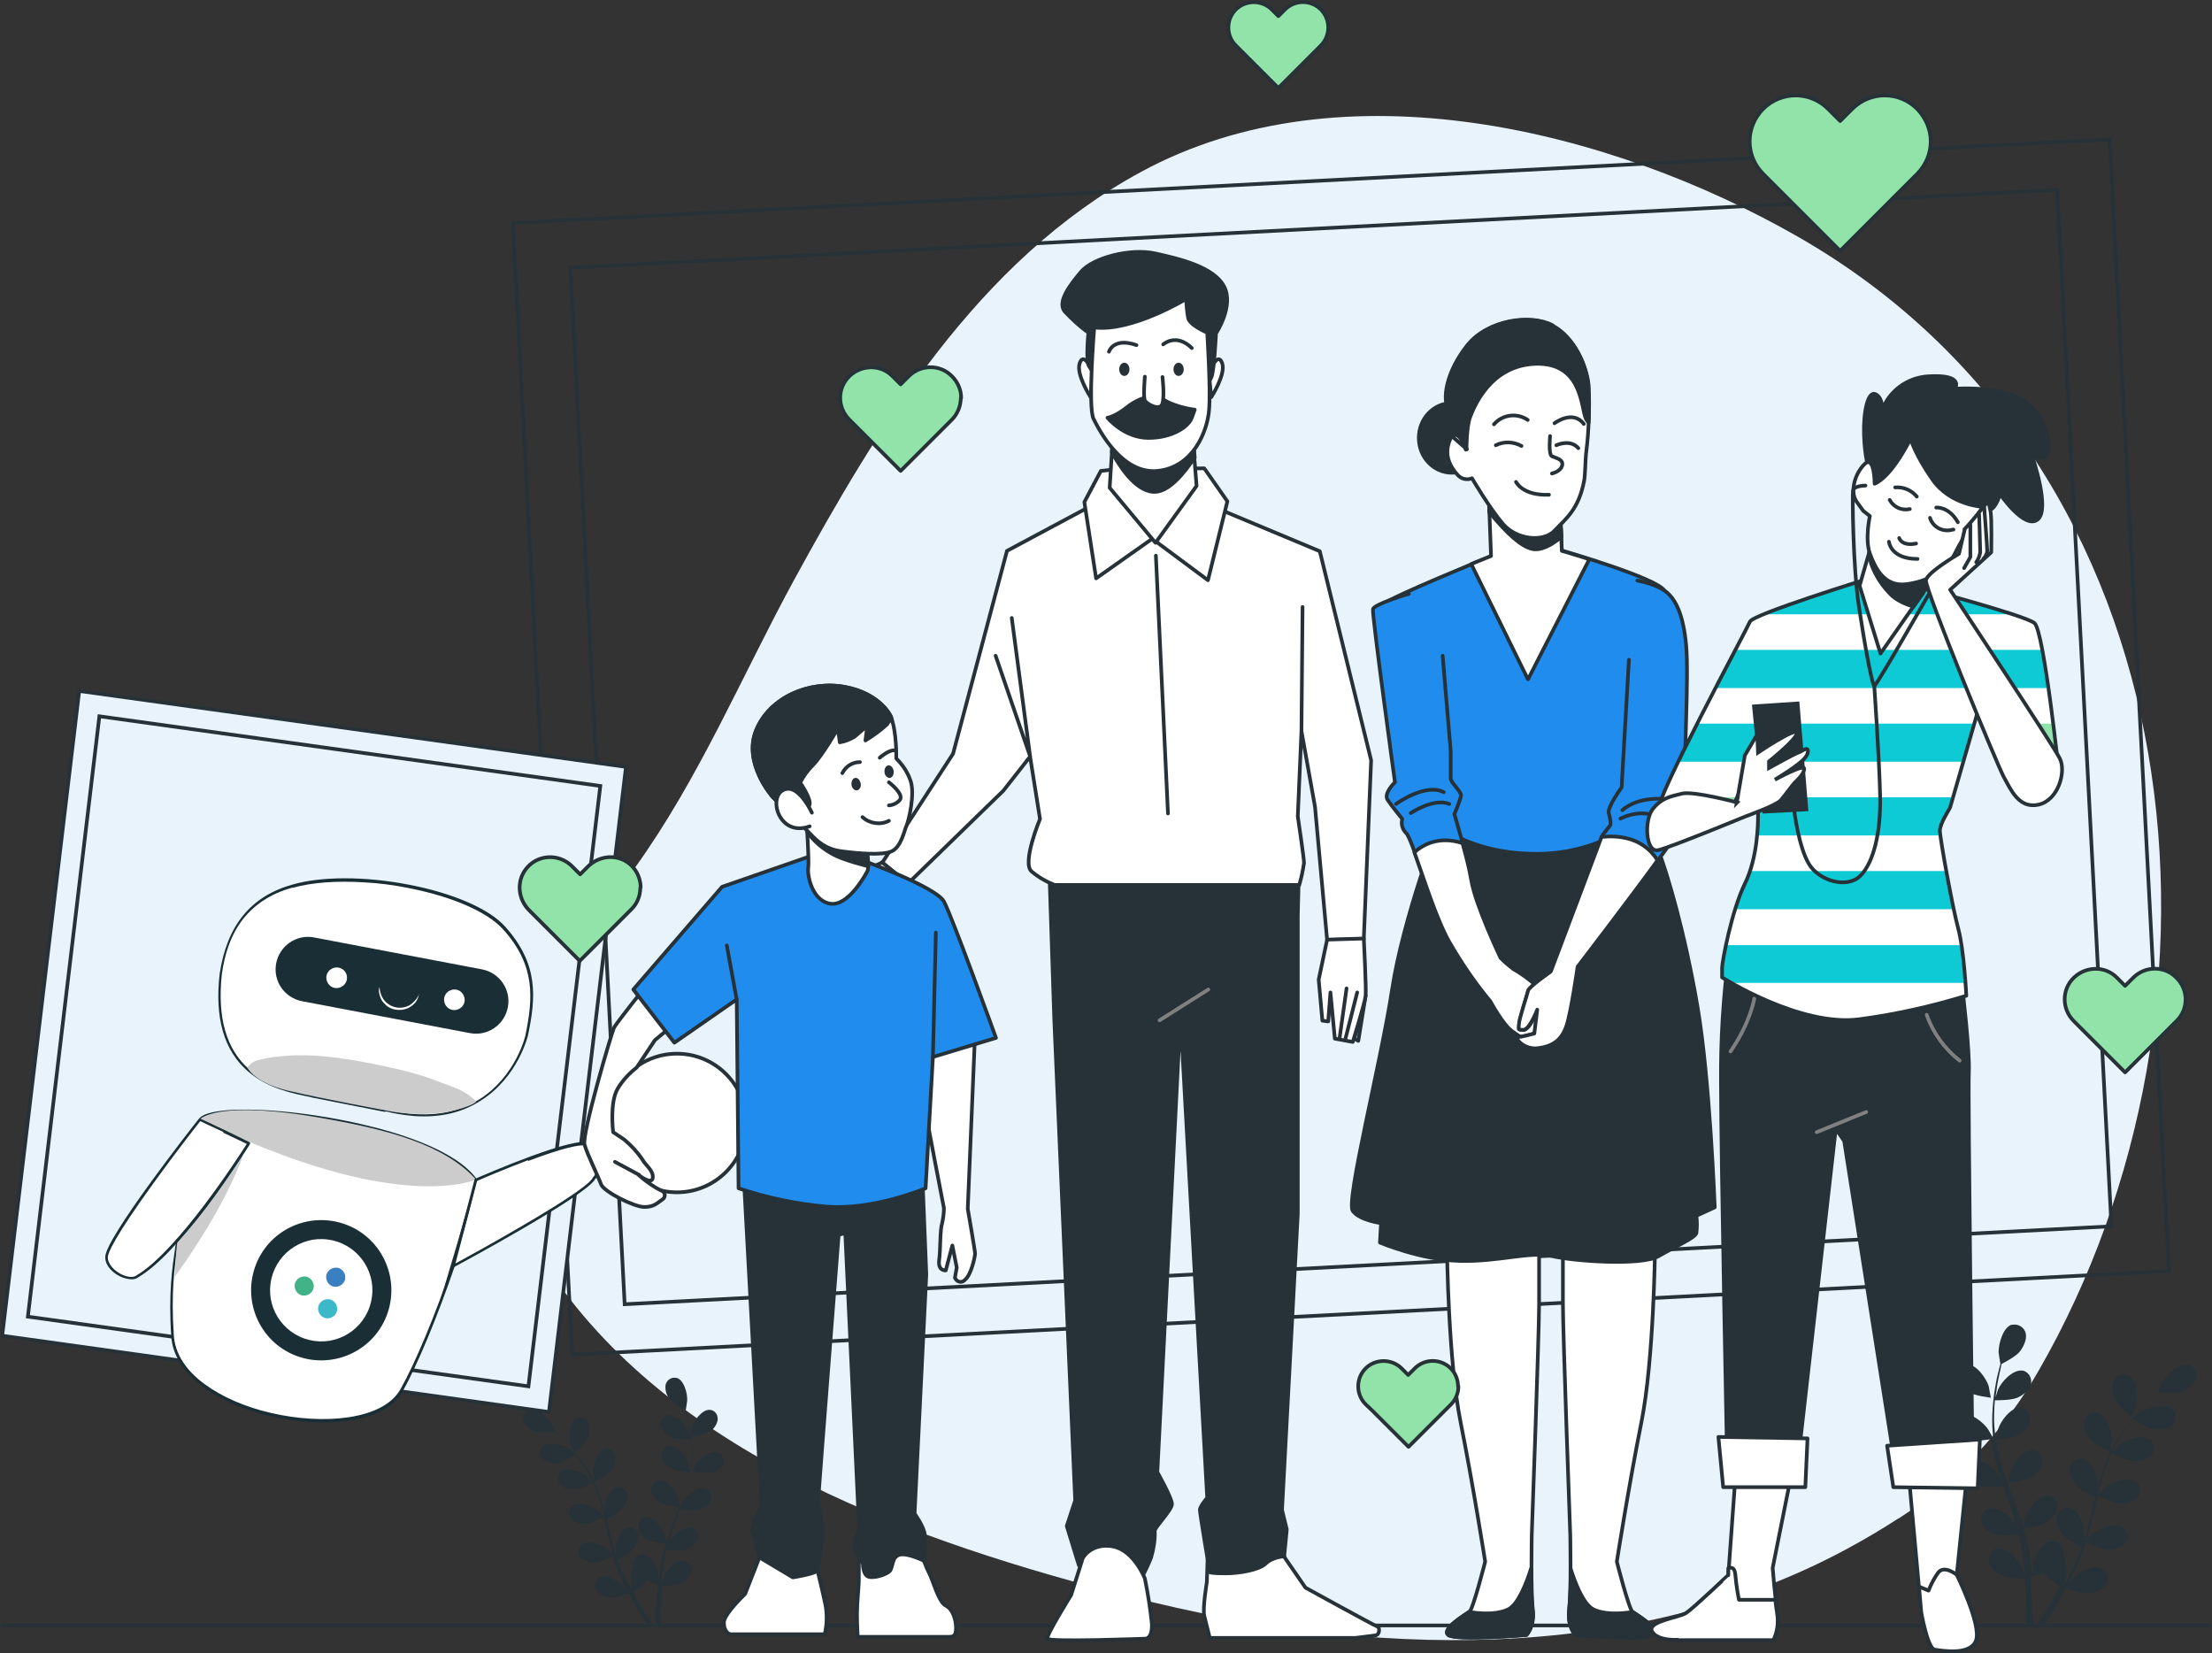 <?xml version="1.0" encoding="UTF-8"?>
<svg xmlns="http://www.w3.org/2000/svg" baseProfile="tiny" version="1.2" viewBox="0 0 603.2 450.8">
  <rect x="0" y="0" width="603.2" height="450.8" fill="#333333" stroke="none"/>
  <!-- Generator: Adobe Illustrator 28.7.1, SVG Export Plug-In . SVG Version: 1.2.0 Build 142)  -->
  <g>
    <g id="Calque_1">
      <path d="M517.8,414c15.8-10.2,28.9-24.1,38.2-40.4,57.2-99.4,44.2-246.2-65.8-309.1-50.9-29.1-124.1-47.5-179.1-17.6-44.6,24.2-71.9,69.8-94.6,111.3-14.2,26.1-25.9,54.2-43.5,78.6-22.7,31.7-47.7,73.9-22.5,110.7,34.4,50.1,99.4,73,158.3,88,63.9,16.3,135.8,18.7,194.9-13.2,4.8-2.6,9.4-5.3,14-8.3Z" fill="#e8f3fc"/>
      <line x1=".6" y1="443.2" x2="602.7" y2="443.2" fill="none" stroke="#263238" stroke-linecap="round" stroke-linejoin="round"/>
      <rect x="147.7" y="49.2" width="436" height="309" transform="translate(-10.2 19.4) rotate(-3)" fill="none" stroke="#263238" stroke-miterlimit="10" stroke-width="1"/>
      <rect x="162.7" y="62.2" width="406" height="283" transform="translate(-10.2 19.4) rotate(-3)" fill="none" stroke="#263238" stroke-miterlimit="10" stroke-width="1"/>
      <polygon points="170.7 209.1 149.7 385 .6 364.2 21.6 188.4 170.7 209.1" fill="#e8f3fc" stroke="#263238" stroke-miterlimit="10" stroke-width="1"/>
      <polygon points="163.7 214.3 144.1 378 7.6 359 27.1 195.3 163.7 214.3" fill="#e8f3fc" stroke="#263238" stroke-miterlimit="10" stroke-width="1"/>
      <path d="M581.2,386.3s1.2-2.8,1.2-3c.6-2.2.5-6.8-1.7-8.1-1.4-.9-3.3-.4-4.1,1,0,0-.1.2-.1.3-.8,1.6-.3,3.7.4,5.2.8,1.8,4.3,4.6,4.3,4.6Z" fill="#263238"/>
      <path d="M536.8,379.6c1.7,1,6.1,1.5,6.1,1.5,0,0-.6-3-.6-3.2-.7-2.1-3.3-5.9-5.9-5.9-1.7,0-2.9,1.5-2.9,3.1,0,.1,0,.2,0,.3.2,1.8,1.8,3.3,3.2,4.1Z" fill="#263238"/>
      <path d="M536.7,392.6c1.8.5,5.9-.1,6.2-.2.4,2.3.9,4.6,1.5,6.9.4,1.3.8,2.6,1.2,4-.3-.6-.5-1.1-.6-1.1-1.2-1.9-4.8-4.8-7.2-4.1-1.6.5-2.5,2.2-2,3.8,0,0,0,.2.1.3.6,1.7,2.6,2.7,4.2,3.1s5.1,0,6.1-.1c.2.5.4,1,.5,1.5.9,2.4,1.7,4.8,2.5,7.2.3.8.5,1.7.8,2.5-.3-.5-.5-.9-.5-1-1.2-1.9-4.8-4.8-7.2-4.1-1.6.5-2.5,2.2-2,3.8,0,0,0,.2.1.3.6,1.7,2.6,2.7,4.2,3.1s4.8,0,5.9-.1c.2.9.4,1.7.6,2.6.1.6.2,1.1.3,1.7s.2,1.2.3,1.7c.1,1.1.2,2.2.3,3.3,0,.8.1,1.5.2,2.2-.3-.8-.8-2.5-.9-2.6-1-2-4-5.5-6.5-5.1-1.6.2-2.8,1.8-2.5,3.4,0,.1,0,.2,0,.3.4,1.7,2.2,3,3.7,3.7,1.7.8,5.7.8,6.2.8,0,1.2.1,2.4.2,3.5.2,3.8.2,7,.2,9.2l1.7.2v-.2c0-2.2,0-5.5-.4-9.3,0-1.2-.2-2.5-.3-3.8,1.2-.3,2.5-.7,3.6-1.2,1.3,1.5,2.9,2.8,4.6,3.9-.6,1-1.2,2-1.7,3-2,3.3-3.7,5.9-4.9,7.8l1.9.2c1.2-1.8,2.7-4.3,4.4-7.2.6-1.1,1.2-2.2,1.9-3.4.5.2,4.2,1.4,6.1,1.3,1.7-.2,3.8-.8,4.7-2.4.9-1.4.5-3.2-.9-4.2,0,0-.2-.1-.3-.2-2.3-1.1-6.3,1.1-7.8,2.8,0,.1-1,1.3-1.5,2,.3-.5.5-1,.8-1.5.5-1,1-2,1.5-3.1.2-.5.5-1.1.7-1.6s.4-1.1.7-1.7c.5-1.3.9-2.7,1.4-4.1.9.5,4,2,5.6,2.1s3.9-.2,5-1.6c1.1-1.2,1-3.1-.2-4.2,0,0-.2-.1-.2-.2-2.1-1.4-6.4.2-8.1,1.5-.1,0-1.3,1.2-1.9,1.9.2-.8.5-1.7.7-2.5.6-2.5,1.2-5,1.8-7.4.2-.8.4-1.5.5-2.3.3.2,4,2.1,5.8,2.2,1.7.1,3.9-.2,5-1.6,1.1-1.2,1-3.1-.2-4.2,0,0-.2-.1-.2-.2-2.1-1.4-6.4.2-8.1,1.5-.1.1-1.8,1.7-2.2,2.2.4-1.7.8-3.3,1.3-5,.6-2.2,1.4-4.3,2.3-6.4.1,0,3.9,2.1,5.9,2.2,1.7,0,3.9-.2,5-1.6,1.1-1.2,1-3.1-.2-4.2,0,0-.2-.1-.2-.2-2.1-1.4-6.4.2-8.1,1.5-.1,0-1.4,1.3-2,1.9h-.1c1-2.2,2.1-4.2,3.4-6.1.7-1,1.5-2,2.2-2.9.7.5,3.7,2.5,5.5,2.8s3.9.2,5.2-1c1.2-1.1,1.3-3,.2-4.2,0,0-.1-.2-.2-.2-1.9-1.6-6.3-.5-8.3.6-.1,0-1.1.8-1.8,1.4.3-.4.7-.8,1-1.2,1.2-1.5,2.5-2.7,3.6-3.8.6-.6,1.2-1.2,1.8-1.7.9.1,4.5.4,6.1,0s3.5-1.6,4.1-3.3c.6-1.5-.1-3.3-1.7-3.9-.1,0-.2,0-.3-.1-2.5-.6-5.9,2.5-7,4.4-.1.2-1.4,3-1.3,3h0c-.5.5-1.1,1-1.7,1.6-1.1,1.1-2.4,2.3-3.7,3.7-1.4,1.5-2.7,3.1-3.9,4.8-1.4,1.9-2.6,3.9-3.6,5.9h0c.1-.7.3-2.7.3-2.9,0-2.3-1.3-6.6-3.8-7.4-1.6-.5-3.3.5-3.7,2,0,.1,0,.2,0,.3-.4,1.8.7,3.7,1.8,5,1.2,1.4,5,3.2,5.3,3.3-1,2.1-1.8,4.4-2.5,6.6-.4,1.3-.8,2.6-1.1,4,0-.6.1-1.2.1-1.3,0-2.3-1.3-6.6-3.8-7.4-1.6-.5-3.3.5-3.7,2,0,.1,0,.2,0,.3-.4,1.8.7,3.7,1.8,5s4.3,2.8,5.1,3.2c-.1.5-.3,1-.4,1.5-.6,2.5-1.2,5-1.9,7.4-.2.9-.5,1.7-.8,2.5,0-.6.1-1,.1-1.1,0-2.3-1.3-6.6-3.8-7.4-1.6-.5-3.3.5-3.7,2.1,0,0,0,.2,0,.3-.4,1.8.7,3.7,1.8,5s4,2.7,5,3.1c-.3.9-.6,1.7-.9,2.5-.2.5-.4,1.1-.7,1.6l-.7,1.6c-.5,1-1,2-1.5,3-.4.7-.7,1.3-1.1,1.9.2-.9.7-2.5.7-2.6.2-2,0-4-.8-5.8,0-.2,0-.4,0-.7,0-1.7-1.3-3-3-3-.1,0-.2,0-.3,0-2.5.3-4.6,4.4-5,6.6,0,.1-.1,1.6-.2,2.5,0-.5-.1-1.1-.2-1.6-.1-1.1-.3-2.2-.4-3.4,0-.6-.2-1.1-.3-1.7s-.2-1.2-.4-1.8c-.3-1.4-.7-2.8-1.1-4.1,1-.1,4.4-.5,5.9-1.4s3.1-2.3,3.3-4.1c.3-1.6-.9-3.2-2.5-3.4-.1,0-.2,0-.3,0-2.5,0-5.2,3.6-5.9,5.8,0,.1-.4,1.7-.6,2.6-.2-.8-.5-1.6-.8-2.5-.8-2.4-1.7-4.8-2.6-7.2-.3-.7-.5-1.5-.8-2.2.3,0,4.4-.5,6.1-1.4,1.5-.9,3.1-2.3,3.3-4.1.3-1.6-.9-3.2-2.5-3.4-.1,0-.2,0-.3,0-2.5,0-5.2,3.6-5.9,5.8,0,.2-.6,2.5-.7,3-.6-1.6-1.2-3.2-1.7-4.9-.7-2.2-1.2-4.4-1.6-6.6.2,0,4.4-.4,6.1-1.4,1.5-.9,3.1-2.3,3.3-4.1.3-1.6-.9-3.2-2.5-3.4-.1,0-.2,0-.3,0-2.5,0-5.2,3.6-5.9,5.8,0,.1-.4,1.9-.6,2.7h-.1c-.3-2.3-.5-4.6-.4-6.9,0-1.3.1-2.5.2-3.6.8,0,4.5,0,6.1-.7s3.3-2,3.7-3.7c.4-1.6-.5-3.2-2.1-3.7,0,0-.2,0-.3,0-2.5-.3-5.6,3-6.5,5.1,0,.1-.5,1.3-.7,2.2,0-.5.1-1.1.2-1.6.2-1.9.6-3.6.9-5.1.2-.9.4-1.6.5-2.4.8-.4,4-2.1,5-3.4s2-3.3,1.6-5c-.4-1.6-2-2.6-3.6-2.3-.1,0-.2,0-.3,0-2.4.9-3.5,5.3-3.5,7.5,0,.2.5,3.2.5,3.2h0c-.2.7-.4,1.5-.6,2.3-.4,1.5-.7,3.2-1,5.1-.3,2-.5,4.1-.6,6.2-.1,2.3,0,4.6.3,6.9,0,0,0,0,0,0-.3-.7-1.3-2.5-1.4-2.6-1.2-1.9-4.8-4.8-7.2-4.1-1.6.5-2.5,2.2-2,3.8,0,0,0,.2.1.3.8,1.5,2.7,2.5,4.3,3Z" fill="#263238"/>
      <path d="M156.6,396.1s-1-2.3-1-2.5c-.5-1.8-.4-5.5,1.4-6.7,1.2-.7,2.7-.4,3.4.8,0,0,0,.1.1.2.5,1.4.4,3-.3,4.3-.7,1.5-3.5,3.8-3.5,3.8Z" fill="#263238"/>
      <path d="M193.1,390.6c-1.4.8-5,1.2-5,1.2,0,0,.5-2.5.5-2.6.6-1.8,2.8-4.8,4.8-4.8,1.4,0,2.4,1.2,2.3,2.6,0,0,0,.1,0,.2-.3,1.5-1.3,2.8-2.7,3.5Z" fill="#263238"/>
      <path d="M193.2,401.3c-1.5.4-4.9-.1-5.1-.1-.3,1.9-.7,3.8-1.3,5.7-.3,1.1-.7,2.2-1,3.2.2-.5.4-.9.5-.9,1-1.5,3.9-3.9,5.9-3.4,1.3.4,2,1.8,1.6,3.1,0,0,0,.1,0,.2-.7,1.3-2,2.3-3.5,2.6-1.7.2-3.3.2-5-.1-.2.4-.3.8-.4,1.2-.7,2-1.4,4-2,5.9-.2.7-.4,1.4-.6,2.1l.4-.8c1-1.5,3.9-3.9,5.9-3.4,1.3.4,2,1.8,1.6,3.1,0,0,0,.2-.1.3-.7,1.3-2,2.3-3.5,2.6-1.6.2-3.2.2-4.8-.1-.2.7-.4,1.4-.5,2.1,0,.5-.2.9-.3,1.4l-.2,1.4c0,.9-.2,1.8-.3,2.7,0,.6,0,1.2-.1,1.8.2-.7.7-2,.7-2.1.8-1.7,3.3-4.5,5.3-4.2,1.3.2,2.3,1.5,2.1,2.8,0,0,0,.2,0,.3-.5,1.4-1.6,2.5-3,3.1-1.4.6-4.7.6-5,.6,0,1-.1,1.9-.2,2.8-.2,3.1-.2,5.7-.1,7.6l-1.4.2v-.2c0-1.9,0-4.5.3-7.6,0-1,.2-2.1.3-3.2-1-.3-2-.6-3-1-1.1,1.2-2.4,2.3-3.8,3.2.5.9,1,1.7,1.4,2.5,1.6,2.7,3,4.9,4.1,6.4l-1.5.2c-1-1.5-2.2-3.5-3.6-6-.5-.9-1-1.8-1.5-2.8-.4.1-3.5,1.2-5,1-1.5,0-2.9-.7-3.9-1.9-.8-1.1-.4-2.7.7-3.4,0,0,.1,0,.2-.1,1.9-.9,5.1.9,6.4,2.3,0,0,.8,1,1.2,1.6-.2-.4-.4-.8-.6-1.2-.4-.8-.8-1.6-1.2-2.5l-.6-1.3c-.2-.4-.4-.9-.5-1.4-.4-1.1-.8-2.2-1.1-3.3-1.4.8-3,1.4-4.6,1.7-1.5.2-3-.3-4.1-1.3-.9-1-.8-2.5.2-3.5,0,0,.1-.1.2-.2,1.7-1.2,5.2.1,6.7,1.3,0,0,1.1,1,1.6,1.5-.2-.7-.4-1.4-.6-2.1-.5-2-1-4.1-1.4-6.1-.2-.6-.3-1.2-.4-1.9-.3.1-3.2,1.7-4.8,1.8-1.5.2-3-.3-4.1-1.3-.9-1-.8-2.6.2-3.5,0,0,.1-.1.2-.2,1.7-1.2,5.2.1,6.7,1.3.1,0,1.5,1.4,1.8,1.8-.3-1.4-.7-2.8-1-4.1-.5-1.8-1.2-3.5-2-5.2-.1,0-3.2,1.7-4.8,1.8-1.5.2-3-.3-4.1-1.3-.9-1-.8-2.5.2-3.5,0,0,.1-.1.2-.2,1.7-1.2,5.2.1,6.7,1.3,0,0,1.2,1.1,1.6,1.6h0c-.8-1.8-1.7-3.4-2.8-5-.6-.9-1.2-1.6-1.8-2.4-1.4,1-2.9,1.7-4.5,2.3-1.5.4-3,0-4.2-.9-1-.9-1.1-2.5-.2-3.5,0,0,.1-.1.2-.2,1.6-1.4,5.2-.4,6.8.5,0,0,.9.7,1.5,1.1-.3-.3-.6-.7-.8-1-1-1.2-2-2.2-3-3.1-.5-.5-1-1-1.5-1.4-1.7.2-3.3.2-5,0-1.5-.4-2.7-1.4-3.4-2.7-.5-1.3.1-2.7,1.4-3.2,0,0,.2,0,.3,0,2-.5,4.8,2,5.8,3.6,0,.1,1.1,2.4,1.1,2.4h0c.5.4.9.8,1.4,1.3.9.9,2,1.9,3,3.1,1.2,1.2,2.2,2.6,3.2,3.9,1.1,1.5,2.1,3.2,3,4.9h0c0-.5-.3-2.2-.3-2.4,0-1.9,1.1-5.4,3.1-6.1,1.3-.4,2.7.4,3,1.7,0,0,0,.2,0,.3.1,1.5-.4,3-1.5,4.1-1,1.2-4.1,2.6-4.3,2.7.8,1.8,1.5,3.6,2.1,5.4.3,1.1.6,2.2.9,3.3,0-.5-.1-1-.1-1.1,0-1.9,1.1-5.4,3.1-6.1,1.3-.4,2.7.4,3.1,1.7,0,0,0,.2,0,.2.1,1.5-.4,3-1.5,4.1-1.3,1.1-2.7,2-4.2,2.6l.3,1.3c.5,2,1,4.1,1.6,6.1.2.7.4,1.4.6,2.1,0-.5,0-.9,0-.9,0-1.9,1.1-5.4,3.1-6.1,1.3-.4,2.7.4,3,1.7,0,0,0,.1,0,.2.1,1.5-.4,3-1.5,4.1-1.2,1.1-2.6,1.9-4.1,2.6.2.7.5,1.4.8,2,.2.5.3.9.6,1.3s.4.9.6,1.3c.4.8.8,1.6,1.3,2.4.3.5.6,1.1.9,1.6-.2-.7-.6-2.1-.6-2.2-.2-1.6,0-3.3.7-4.8,0-.2,0-.4,0-.5,0-1.4,1.1-2.5,2.5-2.5,0,0,.2,0,.3,0,2.1.3,3.8,3.6,4.1,5.4,0,.1,0,1.3.1,2.1,0-.5,0-.9.1-1.3,0-.9.2-1.8.3-2.8l.2-1.4c0-.5.2-1,.3-1.5.3-1.1.6-2.3.9-3.4-1.7-.1-3.3-.5-4.8-1.1-1.3-.7-2.3-1.9-2.7-3.3-.2-1.3.7-2.6,2-2.8,0,0,.2,0,.3,0,2.1,0,4.3,3,4.9,4.8,0,.1.3,1.4.5,2.1.2-.7.4-1.4.7-2,.7-2,1.4-3.9,2.2-5.9.2-.6.4-1.2.7-1.8-.3,0-3.6-.4-5-1.1-1.4-.7-2.4-1.9-2.7-3.4-.2-1.3.7-2.6,2.1-2.8,0,0,.2,0,.3,0,2.1,0,4.3,3,4.9,4.8,0,.1.5,2,.5,2.5.5-1.3,1-2.6,1.4-4,.6-1.8,1-3.6,1.3-5.4-.1,0-3.6-.4-5-1.1-1.4-.7-2.3-1.9-2.7-3.4-.2-1.3.7-2.6,2.1-2.8,0,0,.2,0,.3,0,2.1,0,4.3,3,4.9,4.8,0,.1.4,1.5.5,2.2h.1c.3-1.9.4-3.8.3-5.6,0-1,0-2-.2-3-1.7,0-3.4-.2-5-.6-1.4-.5-2.5-1.6-3.1-3.1-.4-1.3.4-2.7,1.7-3,0,0,.2,0,.3,0,2.1-.3,4.6,2.5,5.4,4.2,0,0,.4,1.1.6,1.8,0-.4,0-.9-.2-1.3-.2-1.6-.5-3-.7-4.2-.2-.7-.3-1.4-.5-1.9-1.5-.7-2.9-1.7-4.1-2.8-1-1.1-1.5-2.6-1.3-4.1.3-1.3,1.6-2.2,2.9-1.9,0,0,.1,0,.2,0,2,.7,2.9,4.3,2.8,6.2,0,.2-.4,2.7-.4,2.6h0c.2.6.3,1.2.5,1.9.3,1.2.6,2.7.8,4.2.3,1.7.4,3.4.5,5.1,0,1.9,0,3.8-.2,5.7h0c.3-.5,1-2,1.1-2.1,1-1.5,3.9-3.9,5.9-3.4,1.3.4,2,1.8,1.6,3.1,0,0,0,.1,0,.2-.7,1.3-2,2.3-3.5,2.6Z" fill="#263238"/>
      <path d="M79.7,241.7c-13.7,3.8-18.1,14.1-19.6,24-3.2,29.1,17.1,31.7,25.7,33.5,3.9.8,11.8,2.3,19.2,3.8,30.7,7.6,38.2-18.7,38.5-20.5,2-10,3-19-6.3-29.3-9.3-10.3-41.1-16.1-57.7-11.4Z" fill="#fff"/>
      <path d="M105.1,303.2c-7.6-1.5-15.3-3-19.2-3.8-.4,0-.9-.2-1.3-.3-4.6-.9-11.6-2.3-17-7-6.5-5.6-9.1-14.5-7.7-26.6,2-13.2,8.5-21.1,19.8-24.3,7.9-2.3,19.8-2.3,31.7,0,12.1,2.3,22,6.6,26.3,11.4,9.3,10.3,8.4,19.5,6.3,29.6,0,.1-2.7,11.5-12.9,17.9-5.1,3.3-11.2,4.7-18.1,4.2-2.5-.2-5.2-.6-8-1.3ZM79.8,242s0,0,0,0c-6.2,1.7-10.9,4.9-14.2,9.5-2.6,3.7-4.3,8.3-5.1,14.1-1.3,11.8,1.2,20.6,7.5,26,5.3,4.5,12.1,5.9,16.6,6.8.5,0,.9.2,1.3.3,3.9.8,11.7,2.3,19.3,3.8,10.1,2.5,18.7,1.5,25.6-2.8,9.9-6.3,12.5-17.3,12.5-17.5,2-9.9,2.9-18.9-6.2-28.9-4.3-4.7-13.9-8.9-25.9-11.2-3.9-.8-7.9-1.3-11.7-1.5-7.6-.5-14.5,0-19.8,1.5Z" fill="#1a2e35"/>
      <path d="M128.2,281.7l-45.8-8.7c-4.8-.9-8-5.5-7.1-10.3h0c.9-4.8,5.5-8,10.3-7.1l45.8,8.7c4.8.9,8,5.5,7.1,10.3h0c-.9,4.8-5.5,8-10.3,7.1Z" fill="#1a2e35"/>
      <path d="M94.4,267.7c-.6,1.4-2.3,2.1-3.7,1.5-1.4-.6-2.1-2.3-1.5-3.7.6-1.4,2.3-2.1,3.7-1.5,1.5.6,2.1,2.3,1.5,3.7Z" fill="#fff"/>
      <path d="M126.5,273.7c-.6,1.4-2.3,2.1-3.7,1.5-1.4-.6-2.1-2.3-1.5-3.7.6-1.4,2.3-2.1,3.7-1.5,1.4.6,2.1,2.3,1.5,3.7Z" fill="#fff"/>
      <path d="M129.9,300.4c-3.2-3.3-6-3.8-10.6-5.6-4.5-1.8-9.3-3-14.1-4-11-2.4-22.5-4.2-32.8-2.2-2.9.6-3.2.6-5,2.4,0,0,1.8,4.2,11.2,6.4,8.9,2.1,27.8,5.6,27.8,5.6,0,0,8.4,1.7,16.3,0,6.5-1.4,7.2-2.7,7.2-2.7Z" fill="#ccc"/>
      <path d="M114.2,271.1c0,0,0,1-.9,2.2-.5.6-1.2,1.2-2.1,1.6-.9.4-2.1.6-3.3.4-1.2-.2-2.2-.7-2.9-1.5-.8-.7-1.2-1.5-1.4-2.2-.5-1.5-.2-2.4-.1-2.4,0,0,0,1,.5,2.2.3.7.7,1.4,1.4,2,.7.6,1.6,1.1,2.7,1.3,1.1.2,2.1,0,2.9-.3.9-.3,1.5-.9,2-1.4,1-1,1.2-1.9,1.3-1.9Z" fill="#fff"/>
      <path d="M129.8,321.7c1.8,1.3-11.1,41.1-20.3,57.5-9.2,16.4-61.1,7.1-62.4-14.9-.9-13,.6-20.6,1.3-26.2,1.7-13.1,3.8-26.3,6.1-32.7,3.3-6.3,63.4-.1,75.3,16.4Z" fill="#fff"/>
      <path d="M73.9,386.2c-7.2-1.7-13.8-4.5-18.5-8-5.4-4-8.4-8.8-8.7-13.9-.8-11.6.3-18.9,1.1-24.3.1-.7.2-1.4.3-2,1.4-10.7,3.6-25.8,6.1-32.8,0,0,0,0,0,0,.7-1.3,3.3-2.1,7.9-2.5,9.2-.7,24,.9,36.8,3.9,9.2,2.1,25.4,6.9,31.1,14.9.3.2.7,1-1,7.6-1.1,4.2-2.9,9.9-4.9,15.9-4.9,14.3-10.3,27.2-14.3,34.4-2.3,4.1-7.2,6.8-14.3,7.9-3.5.6-7.4.7-11.4.4-3.3-.2-6.8-.7-10.2-1.5ZM129.5,321.9c-4.2-5.8-15.1-11-30.8-14.7-12.8-3-27.5-4.5-36.6-3.9-4.1.3-6.7,1-7.3,2.1-2.5,6.9-4.7,22-6.1,32.6,0,.7-.2,1.3-.3,2-.8,5.3-1.8,12.6-1,24.1.3,4.9,3.2,9.5,8.4,13.3,4.6,3.4,11.1,6.3,18.3,7.9,13.8,3.2,30.3,2,35.1-6.5,4-7.1,9.3-19.7,14.1-33.8,5-14.7,6.7-22.4,6.3-23.2,0,0,0,0,0,0ZM129.5,322s0,0,0,0c0,0,0,0,0,0ZM129.5,322,129.7,321.7h0s0,0,0,0Z" fill="#1a2e35"/>
      <path d="M105.7,358c-3.4,10-14.3,15.3-24.3,11.9-10-3.4-15.3-14.3-11.9-24.3,3.4-10,14.3-15.3,24.3-11.9,10,3.4,15.3,14.3,11.9,24.3Z" fill="#1a2e35"/>
      <path d="M100.8,356.3c-2.5,7.3-10.4,11.2-17.7,8.7-7.3-2.5-11.2-10.4-8.7-17.7,2.5-7.3,10.4-11.2,17.7-8.7,7.3,2.5,11.2,10.4,8.7,17.7Z" fill="#fff"/>
      <path d="M54.5,305.2s4.7-5.7,35.2,0c16.6,3,31.6,7,40.1,16.4,0,0-21.3,10-75.3-16.4Z" fill="#ccc"/>
      <path d="M129.8,321.7s27.5-12.1,30.8-9.7c2,.6,4,7.2,1.5,9.3-2.1,4.4-38.4,23.9-38.4,23.9l6.1-23.4Z" fill="#fff"/>
      <path d="M123.4,345.4c-.1,0-.2-.2-.1-.4l6.1-23.4c0-.1.1-.2.2-.2,2.8-1.2,27.6-12,31.1-9.7,1.3.4,2.2,2.6,2.6,4.4.5,2.4.1,4.4-1,5.4-2.5,4.6-37,23.2-38.5,24,0,0-.1,0-.2,0s-.1,0-.2,0ZM144.1,316.3c-6.6,2.5-12.9,5.2-14,5.7l-5.9,22.5c2.4-1.3,9.9-5.4,17.6-9.9,15.3-8.9,19.2-12.2,19.8-13.4,0,0,0,0,0-.1,1-.8,1.3-2.6.9-4.7-.4-1.9-1.4-3.7-2.2-3.9,0,0,0,0-.1,0-.2-.1-.4-.2-.9-.2-1.6-.1-5.6.6-15.4,4.3Z" fill="#1a2e35"/>
      <path d="M119.8,355.9c0,0,.2-.4.6-1.3.3-.8.8-2.1,1.3-3.6,1.1-3.1,2.4-7.3,3.8-12.1,1.4-4.7,2.5-9,3.3-12.2.4-1.6.7-2.8.9-3.7s.3-1.4.2-1.4-.2.4-.5,1.3c-.3,1-.7,2.2-1.1,3.7-1,3.3-2.2,7.5-3.5,12.1-1.4,4.6-2.6,8.8-3.6,12.1-.4,1.4-.8,2.6-1.1,3.7-.2.8-.3,1.3-.3,1.3Z" fill="#1a2e35"/>
      <path d="M66.3,315c-4.2,11.4-11.5,23.2-18.6,33.1.1-3.6.3-6.9.7-10,1.4-3.2,4.7-7.2,6.9-9.9,3.5-4.4,7.1-8.8,10.6-13.2" fill="#ccc"/>
      <path d="M54.5,305.3s-25.6,32.6-25.4,37.5c0,3.9,6.3,7,8.5,5.2,12.2-7.2,30.4-36.3,30.4-36.3l-6.8-3.3-6.6-3.1Z" fill="#fff"/>
      <path d="M32.9,348.1c-2-.9-4.2-2.9-4.2-5.3-.2-5,24.4-36.4,25.5-37.7.1-.1.3-.2.4-.1l6.6,3.1,6.8,3.3c0,0,.2.1.2.2,0,.1,0,.2,0,.3,0,0-4.6,7.4-10.6,15.4-8.1,10.9-14.7,17.9-19.8,20.9-.6.5-1.4.7-2.3.6s-1.7-.3-2.6-.7ZM61,308.7l-6.4-3c-1.1,1.4-6.9,8.8-12.6,16.7-11,15.2-12.6,19.3-12.6,20.4,0,2,1.9,3.8,3.8,4.7,1.7.8,3.3.9,4.1.2,0,0,0,0,0,0,11.3-6.7,27.9-32.5,30-35.8l-6.5-3.1Z" fill="#1a2e35"/>
      <path d="M42.1,344.6s.5-.3,1.3-1c.8-.7,1.9-1.7,3.2-3.1,2.7-2.7,6.1-6.6,9.6-11.2,3.5-4.6,6.4-8.9,8.4-12.1,1-1.6,1.8-2.9,2.3-3.8.5-.9.8-1.5.7-1.5,0,0-.4.4-.9,1.3-.7,1-1.5,2.2-2.5,3.7-2.1,3.1-5,7.4-8.5,11.9-3.5,4.6-6.8,8.5-9.4,11.2-1.3,1.4-2.3,2.5-3.1,3.2-.8.7-1.1,1.2-1.1,1.2Z" fill="#1a2e35"/>
      <path id="Oval" d="M94.1,348.9c-.4,1.4-1.8,2.2-3.2,1.9-1.4-.4-2.2-1.8-1.9-3.2.4-1.4,1.8-2.2,3.2-1.9,1.4.4,2.2,1.8,1.9,3.2h0Z" fill="#3a7fc0" fill-rule="evenodd"/>
      <path id="Oval-Copy" d="M85.5,351.3c-.4,1.4-1.8,2.2-3.2,1.9-1.4-.4-2.2-1.8-1.9-3.2.4-1.4,1.8-2.2,3.2-1.9,1.4.4,2.2,1.8,1.9,3.2h0Z" fill="#42b287" fill-rule="evenodd"/>
      <path id="Oval-Copy-2" d="M91.9,357.5c-.4,1.4-1.8,2.2-3.2,1.9-1.4-.4-2.2-1.8-1.9-3.2.4-1.4,1.8-2.2,3.2-1.9,1.4.4,2.2,1.8,1.9,3.2h0Z" fill="#3bb9c9" fill-rule="evenodd"/>
      <ellipse cx="395.9" cy="119.4" rx="9" ry="9.5" fill="#263238" stroke="#263238" stroke-linecap="round" stroke-linejoin="round"/>
      <path d="M394.6,340.8s.3,30,3.7,47,6.7,38,6.7,38c0,0-3.3,13-4.3,13.7s-7.7,4.7-5.7,6.3,21.3,0,21.3,0c0,0,2.3-2.3,1.7-7s-.3-20.3-.3-20.3c0,0,2-54.7,2-63v-17l-25.7-2,.7,4.3Z" fill="#fff" stroke="#263238" stroke-linecap="round" stroke-linejoin="round"/>
      <path d="M417.9,438.8c-.3-3.7-.5-7.4-.4-11.1-1.1,3.5-3.4,9.7-6.2,11.1-4,2-10.7.7-10.7.7-1,.7-7.7,4.7-5.7,6.3s21.3,0,21.3,0c0,0,2.3-2.3,1.7-7Z" fill="#263238" stroke="#263238" stroke-linecap="round" stroke-linejoin="round"/>
      <path d="M451.3,340.8s-.3,30-3.7,47-6.7,38-6.7,38c0,0,3.3,13,4.3,13.7s7.7,4.7,5.7,6.3-21.3,0-21.3,0c0,0-2.3-2.3-1.7-7s.3-20.3.3-20.3c0,0-2-54.7-2-63v-17l25.7-2-.7,4.3Z" fill="#fff" stroke="#263238" stroke-linecap="round" stroke-linejoin="round"/>
      <path d="M427.9,438.8c.3-3.7.5-7.4.4-11.1,1.1,3.5,3.4,9.7,6.2,11.1,4,2,10.7.7,10.7.7,1,.7,7.7,4.7,5.7,6.3s-21.3,0-21.3,0c0,0-2.3-2.3-1.7-7Z" fill="#263238" stroke="#263238" stroke-linecap="round" stroke-linejoin="round"/>
      <path d="M392.6,224.2s-10,26-13,45.7-12.7,57.7-10.7,60.3,7.7,3.3,7.7,3.3l-.3,5.3s11,4.7,21.7,5,19.3-2.7,25.3-1.3,24.3,2.7,29,0,10-5,10.3-6.3c.2-1.6.2-3.1,0-4.7l5-2.3s-1.3-34.7-4.7-54.7-8.3-36.7-10.7-42.7-11-7.3-11-7.3l-48.7-.3Z" fill="#263238" stroke="#263238" stroke-linecap="round" stroke-linejoin="round"/>
      <line x1="376.6" y1="333.5" x2="379.3" y2="298.5" fill="none" stroke="#263238" stroke-linecap="round" stroke-linejoin="round"/>
      <line x1="462.6" y1="331.5" x2="456.6" y2="285.8" fill="none" stroke="#263238" stroke-linecap="round" stroke-linejoin="round"/>
      <path d="M408.2,137.4l-1.5,14.2s-28.2,11.5-29.2,13,17.2,62,17.2,62c0,0,9,6.5,25.2,6.2s25.5-8.5,25.5-8.5c0,0,10.2-59.8,8.5-63.2s-28-11-28-11l-.5-10.8-17.2-2Z" fill="#208ced" stroke="#263238" stroke-linecap="round" stroke-linejoin="round"/>
      <path d="M416.7,185.2l16.7-32.7c-4.3-1.4-7.5-2.3-7.5-2.3l-.5-10.8-19.4-3.8.6,16s-2.2.9-5.4,2.2l15.4,31.3Z" fill="#fff" stroke="#263238" stroke-linecap="round" stroke-linejoin="round"/>
      <path d="M425.8,146.4l-.3-7-19.4-3.8v4c2.3,2.8,7.4,8.9,11.4,10,2.7.8,5.9-1.2,8.3-3.2Z" fill="#263238" stroke="#263238" stroke-linecap="round" stroke-linejoin="round"/>
      <path d="M399.9,122.4s-.1-.3-.4-.8c-.8-1.7-2.8-5-4.1-1.7-1.8,4.2.2,7.5,2,9.5,1,1.2,2.6,1.6,4,1,0,0,4.8,8.2,8.5,12.5s11,5,14,1.8,6.6-5.7,8.1-13.7c.3-1.8.3-5.3.5-7.3.8-6.2,1-12.5.6-18.7-.5-5.2-3.8-13-9.8-16.2s-17.8-1.5-23.3,5.5-7,14.5-4.8,18c1.2,1.7,2.2,3.6,3,5.5l1.5,4.8Z" fill="#fff" stroke="#263238" stroke-linecap="round" stroke-linejoin="round"/>
      <path d="M396,119l4,3.5s-.1-.3-.4-.8c-.7-1.4-2.3-4.2-3.6-2.7Z" fill="#fff" stroke="#263238" stroke-linecap="round" stroke-linejoin="round"/>
      <path d="M423.4,88.7c-6-3.2-17.8-1.5-23.2,5.5s-7,14.5-4.8,18c1.2,1.7,2.2,3.6,3,5.5l1.5,4.8s0-6.2,1-8.8,5.5-14.2,18-14.5,12.2,11.8,13.5,14.8c.2.5.5.9.8,1.2.2-3.4.2-6.8,0-10.2-.5-5.2-3.8-13-9.8-16.2Z" fill="#263238" stroke="#263238" stroke-linecap="round" stroke-linejoin="round"/>
      <path d="M422.7,118.9s-.5,5,.5,5.5,3.2.8,2.8,2.5-2.8,2.2-2.8,2.2" fill="none" stroke="#263238" stroke-linecap="round" stroke-linejoin="round"/>
      <path d="M413.4,131.4s1.8,3.8,9,3.5" fill="none" stroke="#263238" stroke-linecap="round" stroke-linejoin="round"/>
      <path d="M407.9,121.4c2.2-1.1,4.8-1,7,.2" fill="none" stroke="#263238" stroke-linecap="round" stroke-linejoin="round"/>
      <path d="M424.4,121.4s3.8-1.8,6,.8" fill="none" stroke="#263238" stroke-linecap="round" stroke-linejoin="round"/>
      <path d="M407.4,115.7c2.3-2.7,6.3-3.2,9.2-1.2" fill="none" stroke="#263238" stroke-linecap="round" stroke-linejoin="round"/>
      <path d="M423.9,115.4s5-3.8,8,.2" fill="none" stroke="#263238" stroke-linecap="round" stroke-linejoin="round"/>
      <path d="M384.2,161.9s-9.5,2.8-9.8,4.2,6,47.2,6,47.2c0,0-3.2,3-2,4.8s4,5.2,4,5.2c-.4,1.3,0,2.8,1,3.8,1.8,1.5,6.8,20.5,11.8,29.5,3.3,5.7,7,11.2,11.2,16.2,0,0,3.5,6.5,6,8.2s4.2,3.2,5.8,2.5,3-6.8,3.2-10.5-7.8-8.5-8.8-9c-1.3-.9-2.4-1.9-3.5-3,0,0-6.8-14.2-8-21.2s-4.5-17.8-4.5-17.8c0,0,1.8-4.2,1.8-5.2s-2.8-3.5-2.8-4.5v-7.5l-2.2-26" fill="#208ced" stroke="#263238" stroke-linecap="round" stroke-linejoin="round"/>
      <path d="M412.7,264.2c-1.3-.9-2.4-1.9-3.5-3,0,0-6.8-14.2-8-21.2-.5-3.1-1.5-6.9-2.4-10.1-6.5-2.1-10.9.5-13.1,2.5,2.4,6.6,5.9,18,9.5,24.4,3.3,5.7,7,11.2,11.2,16.2,0,0,3.5,6.5,6,8.2s4.2,3.2,5.8,2.5,3-6.8,3.2-10.5-7.8-8.5-8.8-9Z" fill="#fff" stroke="#263238" stroke-linecap="round" stroke-linejoin="round"/>
      <path d="M384.7,221.7s6.2-4.2,10.5-2.5" fill="none" stroke="#263238" stroke-linecap="round" stroke-linejoin="round"/>
      <path d="M380.7,219.2s8-5.8,13-3.2" fill="none" stroke="#263238" stroke-linecap="round" stroke-linejoin="round"/>
      <path d="M444.2,179.9l-2,34.8s-4,5.5-3.5,7c.3,1.1.5,2.1.5,3.2l-2.2,2.8-14,37.2s-6,4.2-6.2,5.2-2.5,7.8-2.5,9.2-.5,1.5,1.2,1.5,3.8-5.5,3.8-5.5l-.8,6.5c-1.5.4-3,.8-4.5,1-1,0,1.5,3.5,5.5,3s6.5-2.2,7.8-6.2,3-16,3-16c0,0,23.2-30.5,25.5-34.2s3-7.2,2.8-9c-.3-1.8-.1-3.6.5-5.2.8-2.5,1-4.8.5-5.5s1-25.2.2-33.8-3-12.8-5.8-14.8-7.5-2.8-7.5-2.8" fill="#208ced" stroke="#263238" stroke-linecap="round" stroke-linejoin="round"/>
      <path d="M436.7,228.3l-13.8,36.6s-6,4.2-6.2,5.2-2.5,7.8-2.5,9.2-.5,1.5,1.2,1.5,3.8-5.5,3.8-5.5l-.8,6.5c-1.5.4-3,.8-4.5,1-1,0,1.5,3.5,5.5,3s6.5-2.2,7.8-6.2,3-16,3-16c0,0,14.7-19.2,21.8-29-4.1-6.7-11.5-6.8-15.3-6.4Z" fill="#fff" stroke="#263238" stroke-linecap="round" stroke-linejoin="round"/>
      <path d="M441.9,223.2s7-3.8,12,1" fill="none" stroke="#263238" stroke-linecap="round" stroke-linejoin="round"/>
      <path d="M454.2,217.9s-7.2-1-11.8,3" fill="none" stroke="#263238" stroke-linecap="round" stroke-linejoin="round"/>
      <path d="M473.3,401.8l-2,27.7s-9.3,9-11.3,10.3-10.7,2.3-9.3,5,7,2.3,7,2.3h26c1.1-2.3,1.4-4.8,1-7.3-.7-4.3-1.3-12.3-1.3-12.3l5-25-15-.7Z" fill="#fff" stroke="#263238" stroke-linecap="round" stroke-linejoin="round"/>
      <path d="M457.6,447.2h26c1.1-2.3,1.4-4.8,1-7.3-.2-1.1-.3-2.3-.5-3.7h-9.9s-.7-3.3-1-7c-.2-1.8-1-1.9-1.9-1.6v1.9c-.1,0-9.5,9-11.5,10.3s-10.7,2.3-9.3,5,7,2.3,7,2.3Z" fill="#fff" stroke="#263238" stroke-linecap="round" stroke-linejoin="round"/>
      <path d="M520.6,403.2l3.3,36.3s1.7,10,3.7,10.3,10,1.7,11.3-2.7-5.3-17.7-5.3-17.7l2.7-26.3h-15.7Z" fill="#fff" stroke="#263238" stroke-linecap="round" stroke-linejoin="round"/>
      <path d="M523.9,439.5s1.7,10,3.7,10.3,10,1.7,11.3-2.7-5.3-17.7-5.3-17.7c0,0-3.3-2.7-5-.7-1.1,1.5-2,3.2-2.7,5l-2.6-1.1.6,6.8Z" fill="#fff" stroke="#263238" stroke-linecap="round" stroke-linejoin="round"/>
      <path d="M471.3,261.2c-1.4,11.2-2.1,22.4-2,33.7,0,20.3,1.7,104.3,1.7,104.3l19.3-.7,10.3-90.7,2.3,3.3,13.7,87.3s5,2.7,8.3,2.7,13-3,13-3c0,0-1.3-100-1-105.7s-1.7-22.3-1.7-22.3c0,0-9.3,2.7-25.3.3s-25.3-5.7-28-7-10.7-2.3-10.7-2.3Z" fill="#263238" stroke="#263238" stroke-linecap="round" stroke-linejoin="round"/>
      <line x1="495.4" y1="308.7" x2="508.9" y2="303.2" fill="none" stroke="gray" stroke-linecap="round" stroke-linejoin="round"/>
      <path d="M478.4,272.2s-1,6.5-6.5,14.5" fill="none" stroke="gray" stroke-linecap="round" stroke-linejoin="round"/>
      <path d="M525.4,276.7c1.7,4.9,4.9,9.3,9,12.5" fill="none" stroke="gray" stroke-linecap="round" stroke-linejoin="round"/>
      <path d="M509.1,157.9s-31.1,9.6-31.9,11.6-26.6,49.8-24.8,51.2,18.8.4,19.6,0,7.8-18.3,7.8-18.3c0,0-.4,18.9-.4,20.3s0,11-3.6,18.3-6.2,21.3-6.2,22.9v2.6s21.3,13.6,37.5,11.4c9.9-1.3,19.6-3.5,29.1-6.4,0,0-.6-12.4-2.2-18.3s-5-24.7-5-26.7,2.6-5.8,2.8-6.4,9.2-31.9,9.2-31.9l7.6,25.7,13-2s-4.2-39.8-6.8-42-33.9-10.4-33.9-10.4l-11.9-1.6Z" fill="#fff"/>
      <path d="M472,220.7c.7-1,1.3-2.1,1.7-3.3h-20.5c-.8,1.9-1.1,3.1-.8,3.3,1.8,1.4,18.8.4,19.6,0Z" fill="#92e3a9"/>
      <path d="M477.2,237.5c-.4,1.2-.9,2.4-1.4,3.5-1.1,2.2-2,4.5-2.7,6.9h59.6c-.7-3.1-1.4-6.9-2-10.4h-53.5Z" fill="#0dcad4"/>
      <path d="M534.9,257.7h-64.2c-.5,2.1-.8,4.1-1.1,6.2v2.6s1,.6,2.6,1.5h63.9c-.2-2.8-.6-6.9-1.1-10.4Z" fill="#0dcad4"/>
      <path d="M532.6,217.4h-53.1c0,2.7-.1,4.9-.1,5.3s0,2.5-.2,5.1h50c0-.6-.1-1-.1-1.2,0-2,2.6-5.8,2.8-6.4,0-.1.3-1.1.8-2.7Z" fill="#0dcad4"/>
      <path d="M535.4,207.7c1-3.5,2.1-7.1,3-10.4h-75.6c-1.8,3.6-3.6,7.2-5.2,10.4h20.1c1.2-2.9,2.1-5.2,2.1-5.2,0,0,0,2.2-.1,5.2h55.7Z" fill="#0dcad4"/>
      <path d="M509.1,157.9s-19.5,6.1-28,9.6h67.7c-9.9-3.2-27.8-8-27.8-8l-11.8-1.6Z" fill="#0dcad4"/>
      <path d="M473.3,177.2c-1.5,3-3.4,6.5-5.4,10.4h90.8c-.5-3.8-1.1-7.4-1.7-10.4h-83.7Z" fill="#0dcad4"/>
      <path d="M543.8,197.3l3.1,10.4h14.4c-.3-2.7-.7-6.3-1.2-10.4h-16.3Z" fill="#92e3a9"/>
      <path d="M509.1,157.9s-31.1,9.6-31.9,11.6-26.6,49.8-24.8,51.2,18.8.4,19.6,0,7.8-18.3,7.8-18.3c0,0-.4,18.9-.4,20.3s0,11-3.6,18.3-6.2,21.3-6.2,22.9v2.6s21.3,13.6,37.5,11.4c9.9-1.3,19.6-3.5,29.1-6.4,0,0-.6-12.4-2.2-18.3s-5-24.7-5-26.7,2.6-5.8,2.8-6.4,9.2-31.9,9.2-31.9l7.6,25.7,13-2s-4.2-39.8-6.8-42-33.9-10.4-33.9-10.4l-11.9-1.6Z" fill="none" stroke="#263238" stroke-linecap="round" stroke-linejoin="round"/>
      <polygon points="511.8 143.4 507.1 159.7 512.8 178.2 524.2 161.9 529.2 152.9 511.8 143.4" fill="#fff" stroke="#263238" stroke-linecap="round" stroke-linejoin="round"/>
      <path d="M511.1,145.9l-1.4,4.9.5,2.8c1.2,3.4,3.2,6.4,5.8,8.9,1.7,1.4,3.7,2.3,5.8,2.9l2.5-3.5,4.5-8.1-17.7-7.9Z" fill="#263238" stroke="#263238" stroke-linecap="round" stroke-linejoin="round"/>
      <path d="M509.6,127.8s-1.1-3-1.3-9.3,1.1-12.1,3.2-11,1.7,4.4,1.7,4.4c2-5.4,7-9,12.7-9.3,10-.6,7.2,3.4,7.2,3.4,0,0,15.9-1.3,21.4,5.5,5.5,6.8,4.4,13.3,3,13.3h-3.2s4.9,14.2,1.3,16.9-10.2-7-10.2-7c0,0-.9,3.4-2.5,4.2-1,.5-2.1.9-3.2,1.3,0,0-6.6-1.9-9.9-4.4s-8.7-10.2-8.7-10.2c0,0-5.7,7-7.8,7.8-1.2.5-2.4,1.1-3.6,1.7v-7.4Z" fill="#263238" stroke="#263238" stroke-linecap="round" stroke-linejoin="round"/>
      <path d="M511.2,131.9s0-8.1-2.8-5.3-3.9,7.7-2.1,10.2l1.8,2.5,1.8,1.4s-1.4,6.3,0,10.2,3.9,9.1,9.8,8.4,11-3.5,13.4-8.4,7.6-12.7,7.6-12.7c0,0-8.8-.4-13.7-7.4s-6-11.2-6-11.2c0,0-4.9,10.2-9.8,12.3Z" fill="#fff" stroke="#263238" stroke-linecap="round" stroke-linejoin="round"/>
      <path d="M515.3,136.3c1.1,2,3.3,3,5.5,2.5" fill="none" stroke="#263238" stroke-linecap="round" stroke-linejoin="round"/>
      <path d="M526.3,141.2c.8,2.6,3.6,4,6.2,3.2,0,0,.1,0,.2,0" fill="none" stroke="#263238" stroke-linecap="round" stroke-linejoin="round"/>
      <path d="M517.9,146.7s.6,2.3,4.6,1.5" fill="none" stroke="#263238" stroke-linecap="round" stroke-linejoin="round"/>
      <path d="M515.1,147.7s.4,4.7,7.8,4.7" fill="none" stroke="#263238" stroke-linecap="round" stroke-linejoin="round"/>
      <path d="M516.8,132.9c2.3-.2,4.5.8,5.9,2.5" fill="none" stroke="#263238" stroke-linecap="round" stroke-linejoin="round"/>
      <path d="M528,138.4s3.4-.4,5.9,4" fill="none" stroke="#263238" stroke-linecap="round" stroke-linejoin="round"/>
      <path d="M508.7,132.4s-3.2,0-3.4,1.4,0,20.9,1.6,31.5,3.6,21.5,4.2,21.7,18.3-31.1,19.1-32.3" fill="none" stroke="#263238" stroke-linecap="round" stroke-linejoin="round"/>
      <polygon points="478.3 192.6 481.1 221.3 492.6 220.7 490.2 191.8 478.3 192.6" fill="#263238" stroke="#263238" stroke-miterlimit="10"/>
      <path d="M473.6,218.9l2.2-12.9,3.4-5.8.2,5s10.4-7,10.6-5.4-7.6,7.8-7.6,7.8v1.8s7.2-4,8-4.2,2.8-2,2.6-.2-2.8,3.4-3.8,4.2-5.2,3.4-5.2,3.4c0,0,8-4.4,8-3s-2,3.2-2.6,3.8-2.6,3.4-3.8,4.8-9.6,4.4-9.6,4.4c0,0-20.3,8.4-23.8,9.2s-3.9-8.2-1.5-11.2,4.7-3.4,7.9-4.2,15.1,2.4,15.1,2.4Z" fill="#fff" stroke="#263238" stroke-miterlimit="10"/>
      <path d="M489.3,221.2s1.2,9.8,4,14.4,10.4,6.8,14,3.2,5.6-11.7,5.4-21.7-1.6-30.1-1.6-30.1" fill="none" stroke="#263238" stroke-linecap="round" stroke-linejoin="round"/>
      <polygon points="468.6 391.8 469.9 405.5 492.3 405.5 492.9 392.2 468.6 391.8" fill="#fff" stroke="#263238" stroke-linecap="round" stroke-linejoin="round"/>
      <polygon points="514.6 394.2 516.3 405.5 539.3 405.8 539.9 392.5 514.6 394.2" fill="#fff" stroke="#263238" stroke-linecap="round" stroke-linejoin="round"/>
      <path d="M535.8,144.2l-1.6,6.8s-8.6,5-9,7.2,19.5,50.6,21.3,53.8,4,8.6,9.4,7.4,7.6-9,5.8-12.6-29.9-46-29.9-46l11.2-10.2s.2-9.2-.2-11.2-.6-2.8-.6-2.8c0,0-5.2,6.5-6.5,7.7Z" fill="#fff" stroke="#263238" stroke-linecap="round" stroke-linejoin="round"/>
      <polyline points="537.3 143.1 537.3 151.9 535.6 154.9" fill="none" stroke="#263238" stroke-linecap="round" stroke-linejoin="round"/>
      <path d="M539.7,140.3s.3,9.2.3,10.3c-.2,1-.5,1.9-1.1,2.7" fill="none" stroke="#263238" stroke-linecap="round" stroke-linejoin="round"/>
      <path d="M541.1,138.5s.8,10.5.8,11.6c0,.8-.4,1.6-1,2.2" fill="none" stroke="#263238" stroke-linecap="round" stroke-linejoin="round"/>
      <path d="M350.2,424.5l5.8,8.4s18.9,10.4,19.6,10.6.7,2.2-.5,2.4-5.6.7-5.6.7h-39.6s-1-3.9-1.5-6,.7-9.2.7-9.2l.2-6.3,20.9-.7Z" fill="#fff" stroke="#263238" stroke-linecap="round" stroke-linejoin="round"/>
      <path d="M286.2,238.8l1.3,39.3,5.7,131-2.3,7,3.3,10.7s4-4,9-1.7c2.9,1.3,5.6,3.1,8,5.3,1-1.8,1.9-3.7,2.7-5.7.7-2.4,1.1-4.9,1-7.3,0-1,4.7-5.7,4.7-7.3s-4-8.7-4-8.7l6.3-124.3,7.3,131.3s-2,2.3-2,3.3,2.7,17,2.7,17c0,0,.3.3,4.3.3s9.3-1,11-2.7,5-2,5-2l.7-7.3-1.3-5.3,4.3-80.7v-81.3l.3-12.3-68.7-1,.7,2.3Z" fill="#263238" stroke="#263238" stroke-linecap="round" stroke-linejoin="round"/>
      <path d="M298.9,137.2l-24.3,13-14.7,55.3-19.3,29.7,7,5.7,26-25.3,7.3-9.3,2.7,17s-5,12-2.3,14.3c1.9,1.6,4,2.8,6.3,3.7h66.7c.6-2,1-4,1.3-6,0-1.3-1.7-12.7-1.7-12.7l1-23.3,3.7,20.7,3.3,36.3,10-.3,2-48.7-14-57-28-11.7-33-1.3Z" fill="#fff" stroke="#263238" stroke-linecap="round" stroke-linejoin="round"/>
      <polygon points="304.9 127.9 300.2 128.4 295.7 136.9 298.9 157.7 314.2 146.9 329.4 158.2 334.7 136.7 328.4 127.7 304.9 127.9" fill="#fff" stroke="#263238" stroke-linecap="round" stroke-linejoin="round"/>
      <path d="M303.4,120.2l-.8,12.8,12.5,15,11.2-15.5-1-12.5s-13,3.5-22,.2Z" fill="#fff" stroke="#263238" stroke-linecap="round" stroke-linejoin="round"/>
      <path d="M325.8,124.8l-.4-4.9s-13,3.5-22,.2l-.2,3.2c1.9,3.5,6.2,10.4,11.2,10.8,4.2.4,8.6-5.2,11.4-9.4Z" fill="#263238" stroke="#263238" stroke-linecap="round" stroke-linejoin="round"/>
      <path d="M297.2,99.9s-1.8-3.8-2.8-.8,3,9.2,3,9.2l.8-8.2-1-.2Z" fill="#fff" stroke="#263238" stroke-linecap="round" stroke-linejoin="round"/>
      <path d="M330.5,99.9s1.8-3.8,2.8-.8-3,9.2-3,9.2l-.8-8.2,1-.2Z" fill="#fff" stroke="#263238" stroke-linecap="round" stroke-linejoin="round"/>
      <path d="M329.2,104.2s.5.2,1.2-1.5,1.2-11.8,1.2-11.8c0,0,5-7.5,2.2-12.8s-12-7.5-18.8-9-17,1.2-20.2,5-6.5,8.2-4.5,10.8c2,2.1,4.1,4.1,6.5,5.8,0,0-.8,7.8.2,9.2l1,1.5,1.2-10.2s8.8-1,14-2.8,7.8-2.5,7.8-2.5c0,0,2.2,4.2,4,5.5.9.6,1.8,1.4,2.5,2.2l1.5,10.5Z" fill="#263238" stroke="#263238" stroke-linecap="round" stroke-linejoin="round"/>
      <path d="M298.4,89.2s-1.8,21.8-.2,25,7.8,15.2,17.5,14.2,13.5-10.8,14-16.5-.5-21.2-.5-21.2c0,0-4.8-2-5.2-4-.3-1.7-.5-3.5-.5-5.2,0,0-14.8,9-25,7.8Z" fill="#fff" stroke="#263238" stroke-linecap="round" stroke-linejoin="round"/>
      <path d="M314.7,107.9c-2.6.3-5.2,1.4-7.2,3-3.5,2.8-5.5,3-5.5,3,0,0,4.5,5.5,11.2,5.5s11-3.2,11.8-5.5l.8-2.2c-2.5-.3-5-1-7.2-2-1.2-.7-2.4-1.3-3.8-1.8Z" fill="#263238" stroke="#263238" stroke-linecap="round" stroke-linejoin="round"/>
      <path d="M312.2,102.7s-.5,5.5,0,6.5,4.2,3,4.8.8,0-7.2,0-7.2" fill="#fff" stroke="#263238" stroke-linecap="round" stroke-linejoin="round"/>
      <ellipse cx="306.6" cy="100.7" rx="1.4" ry="1.8" fill="#263238"/>
      <ellipse cx="321.4" cy="100.7" rx="1.4" ry="1.8" fill="#263238"/>
      <path d="M302.4,95.9s1.2-4,7.5-1.8" fill="none" stroke="#263238" stroke-linecap="round" stroke-linejoin="round"/>
      <path d="M317.2,93.9s3.5-3.2,7.8,1" fill="none" stroke="#263238" stroke-linecap="round" stroke-linejoin="round"/>
      <polyline points="275.9 168.5 280.9 206.2 271.5 178.8" fill="none" stroke="#263238" stroke-linecap="round" stroke-linejoin="round"/>
      <line x1="315.2" y1="151.5" x2="318.5" y2="221.8" fill="none" stroke="#263238" stroke-linecap="round" stroke-linejoin="round"/>
      <line x1="354.9" y1="199.2" x2="355.2" y2="165.5" fill="none" stroke="#263238" stroke-linecap="round" stroke-linejoin="round"/>
      <line x1="316.2" y1="278.2" x2="329.5" y2="269.8" fill="none" stroke="gray" stroke-linecap="round" stroke-linejoin="round"/>
      <path d="M295,425.7l-2.9,9.2s-6.8,10.9-6.5,11.9,26.8,0,26.8,0c0,0,1.9,0,1.7-4.1-.4-4.1-1.1-8.3-1.9-12.3,0,0-2.9-7.5-8.5-8.7s-8.7,2.7-8.7,4.1Z" fill="#fff" stroke="#263238" stroke-linecap="round" stroke-linejoin="round"/>
      <polygon points="372.4 271.5 370.4 283.8 369.3 283.2 372.4 271.5" fill="none" stroke="#263238" stroke-linecap="round" stroke-linejoin="round"/>
      <path d="M361.9,256.2l-2.3,10.9,1,11.2,1.6.2.6-7.9,1.2,12.6,4.9.9s3.3-10.7,3.5-12.6-.5-15.6-.5-15.6l-10,.3Z" fill="#fff" stroke="#263238" stroke-linecap="round" stroke-linejoin="round"/>
      <line x1="365.3" y1="283" x2="367.2" y2="269.5" fill="none" stroke="#263238" stroke-linecap="round" stroke-linejoin="round"/>
      <line x1="366.8" y1="283.6" x2="370.1" y2="270.6" fill="none" stroke="#263238" stroke-linecap="round" stroke-linejoin="round"/>
      <path d="M240.5,235.2s-8,3.7-10,4.3-2.7,3-5,4.7-5.3,3.7-3.7,4.3c1.2.4,2.4.5,3.7.3l3-3.7-5.3,11.7-.3,4.3,4,1.7,9.3-5,11.3-17-7-5.7Z" fill="#fff" stroke="#263238" stroke-linecap="round" stroke-linejoin="round"/>
      <path d="M228.5,245.2s3.9,3.3,6.3,2.6,4.3-5.7,4.3-5.7" fill="#fff" stroke="#263238" stroke-linecap="round" stroke-linejoin="round"/>
      <line x1="223.2" y1="259.4" x2="228.8" y2="251.2" fill="none" stroke="#263238" stroke-linecap="round" stroke-linejoin="round"/>
      <line x1="224.8" y1="261.6" x2="231.2" y2="252.4" fill="none" stroke="#263238" stroke-linecap="round" stroke-linejoin="round"/>
      <line x1="226.9" y1="262.8" x2="234.4" y2="253.8" fill="none" stroke="#263238" stroke-linecap="round" stroke-linejoin="round"/>
      <path d="M251.4,423.8c.5,1.8,1.2,3.6,2,5.2,1,1.8,2.5,7.8,4.5,8.8s2.8,4,2.8,6-.5,2.5-1.8,2.5h-25s-.2-3.2-.2-6.2.5-7.8.5-9v-8c3.7-.4,7.5-.7,11.2-.8,5.2,0,6,1.5,6,1.5Z" fill="#fff" stroke="#263238" stroke-linecap="round" stroke-linejoin="round"/>
      <path d="M207.7,423.1l-4.5,11.5s-5.8,5.5-5.8,7.8,1.2,3.2,2,3.2h25.5c.6-2.6.7-5.3.2-8-.8-3.8-2.2-9.5-2.2-9.5l-10-5.2-5.2.2Z" fill="#fff" stroke="#263238" stroke-linecap="round" stroke-linejoin="round"/>
      <path d="M202.9,322.3l4.8,88.5s-3.2,5.5-2.5,7c.8,2.2,1.3,4.5,1.8,6.8l9.2,5.5s6.5-1,6.8-2,1-6.5,1.2-10-1.2-6.8-1-10.2,5.5-71.2,5.5-71.2l1.8-.5,3.8,81c-.6,1.3-1,2.6-1.2,4-.2,1.8,2.2,5.2,2.2,5.2,0,0,0,3,1.5,3.5s4.8-.5,5.8-1.5.5-4,2.8-4.5,6.8,1.8,6.8,1.8c.1-2.4.1-4.8,0-7.2-.2-2.2-2.8-5.8-2.8-5.8l3.2-65.2-1-25h-48.5Z" fill="#263238" stroke="#263238" stroke-linecap="round" stroke-linejoin="round"/>
      <path d="M265.9,281.6l-2,48s2,11.5,2,12.2-1,5.8-2.8,7.2c-.6.7-1.7.7-2.3,0-.2-.2-.3-.4-.4-.6l.5-2.8-1.2-6-1.8,6.8s-2.2.2-1.8-2.8.2-8.2.8-10c.3-1.4.5-2.8.5-4.2,0,0-5-25.8-5-26.5s-1.2-19.8-1.2-19.8l14.8-1.8Z" fill="#fff" stroke="#263238" stroke-linecap="round" stroke-linejoin="round"/>
      <circle cx="184.6" cy="306.2" r="18.9" fill="#fff" stroke="#263238" stroke-linecap="round" stroke-linejoin="round"/>
      <path d="M176.2,268.8s-8.2,10.2-8.8,11.5-8.8,29-8,31.8,3.8,8.8,4.5,10.8,9,6.2,11.8,6.2,3.6-1.2,5-2.1c.6-.4.8-1.3.3-1.9-.1-.2-.3-.3-.5-.4-1.1-.5-2.1-1.1-3.1-1.8-1.8-1.2-3.2-2.5-3.2-2.5,0,0,3.5,2.8,3.8.8s-2-3.5-2.8-5c-1.4-2.1-3.1-3.9-5-5.5l-3-2s-1-8,1.2-11.8c1.3-2.2,3.1-4.2,5.2-5.8l5-7.5,4.8-4-7.2-10.8Z" fill="#fff" stroke="#263238" stroke-linecap="round" stroke-linejoin="round"/>
      <line x1="174.2" y1="320.3" x2="167.7" y2="316.8" fill="none" stroke="#263238" stroke-linecap="round" stroke-linejoin="round"/>
      <path d="M221.4,233.3l-24.5,8.5-24.2,28,11.2,14.5,17-11.8.5,51.5c7.8,2.6,15.8,4.3,24,5,13,1,27-5,27-5l2-35.8,17.2-5.2s-12-33.2-14.2-37.2-22.2-11.2-22.2-11.2c0,0-8.2-2.2-13.8-1.2Z" fill="#208ced" stroke="#263238" stroke-linecap="round" stroke-linejoin="round"/>
      <line x1="254.4" y1="288.3" x2="255.2" y2="254.3" fill="none" stroke="#263238" stroke-linecap="round" stroke-linejoin="round"/>
      <line x1="200.9" y1="272.6" x2="198.2" y2="257.8" fill="none" stroke="#263238" stroke-linecap="round" stroke-linejoin="round"/>
      <path d="M219.9,223.6s.8,11,.5,13,1,9,6,9.8,9.8-8.2,10.2-9-.5-7.5-.5-7.5l-16.2-6.2Z" fill="#fff" stroke="#263238" stroke-linecap="round" stroke-linejoin="round"/>
      <path d="M236.8,236.2c0-2.1-.6-6.4-.6-6.4l-16.2-6.2s0,1.5.2,3.4c2.4,3.2,5.6,5.6,9.3,7,2.4.9,4.9,1.6,7.3,2.2Z" fill="#263238" stroke="#263238" stroke-linecap="round" stroke-linejoin="round"/>
      <path d="M242.9,195.3s-2.8-6.2-12.5-8-20.5,2.8-24.2,11.8,4.5,18.2,4.5,18.2c0,0,8.5,8.2,10.2,10s4,4.2,8.5,4.8,11.2,1.2,13.8,0,3.5-6,4-7,2.5-8.8,1-12.5c-.8-2.2-2.1-4.1-3.8-5.8,0,0,.2-7.2-1.5-11.5Z" fill="#fff" stroke="#263238" stroke-linecap="round" stroke-linejoin="round"/>
      <path d="M241.9,197.3c.4-.4.9-.9,1.2-1.4,0-.2-.1-.4-.2-.6,0,0-2.8-6.2-12.5-8s-20.5,2.8-24.2,11.8,4.5,18.2,4.5,18.2l2.9,2.9c.3-.5.8-1,1.3-1.3,1.8-1,3.8,2.5,3.8,2.5.9-.3,1.6-.9,2-1.8.8-1.5-2.5-6.2-2.5-6.2.9-1.8,2.1-3.4,3.5-4.8,2.5-2.5,6.8-10,6.8-10l.5,3.8c1.4-.2,2.8-.8,4-1.5,1.2-1,3.5-3,3.5-3l-.5,4c2.1-1.3,4.2-2.8,6-4.5Z" fill="#263238" stroke="#263238" stroke-linecap="round" stroke-linejoin="round"/>
      <path d="M242.4,213.3s4.2,3.2,3,4.8c-.8.9-1.8,1.4-3,1.5" fill="none" stroke="#263238" stroke-linecap="round" stroke-linejoin="round"/>
      <path d="M235.2,222.8c2,1.8,4.9,2.2,7.2,1" fill="none" stroke="#263238" stroke-linecap="round" stroke-linejoin="round"/>
      <path d="M234.7,213.6c.2.9-.3,1.8-1,1.9s-1.4-.6-1.5-1.5.3-1.8,1-1.9,1.3.6,1.5,1.5Z" fill="#263238"/>
      <path d="M243.7,210.2c.1.9-.3,1.8-1,1.9s-1.4-.6-1.5-1.5.3-1.8,1-1.9,1.3.5,1.5,1.5Z" fill="#263238"/>
      <path d="M229.7,210.8c.9-1.8,2.7-3,4.8-3" fill="none" stroke="#263238" stroke-linecap="round" stroke-linejoin="round"/>
      <path d="M239.9,206.6s2.5-2.2,4-2" fill="none" stroke="#263238" stroke-linecap="round" stroke-linejoin="round"/>
      <path d="M221.4,221.6s-3.2-7-6.8-6.5-3.8,6-.8,9,7,1.2,7,1.2" fill="#fff" stroke="#263238" stroke-linecap="round" stroke-linejoin="round"/>
      <path d="M526.5,38.5c0,3.3-1.3,6.5-3.7,8.9l-3.3,3.3-17.7,17.7-17.7-17.7-3.3-3.3c-4.9-4.9-4.9-12.8,0-17.7,4.9-4.9,12.8-4.9,17.7,0h0l3.3,3.3,3.3-3.3c4.9-4.9,12.8-4.9,17.7,0,2.3,2.4,3.7,5.5,3.7,8.9h0Z" fill="#92e3a9" stroke="#263238" stroke-linecap="round" stroke-linejoin="round"/>
      <path d="M262,108.5c0,2.2-.9,4.4-2.4,5.9l-2.2,2.2-11.8,11.8-11.8-11.8-2.2-2.2c-3.3-3.3-3.3-8.6,0-11.8s8.6-3.3,11.8,0h0l2.2,2.2,2.2-2.2c3.3-3.3,8.6-3.3,11.8,0,1.6,1.6,2.5,3.7,2.5,5.9Z" fill="#92e3a9" stroke="#263238" stroke-linecap="round" stroke-linejoin="round"/>
      <path d="M596,272.5c0,2.2-.9,4.4-2.5,5.9l-2.2,2.2-11.8,11.8-11.8-11.8-2.2-2.2c-3.3-3.3-3.3-8.6,0-11.8s8.6-3.3,11.8,0l2.2,2.2,2.2-2.2c3.3-3.3,8.6-3.3,11.8,0,1.6,1.6,2.5,3.7,2.5,5.9Z" fill="#92e3a9" stroke="#263238" stroke-linecap="round" stroke-linejoin="round"/>
      <path d="M174.6,242.1c0,2.2-.9,4.4-2.5,5.9l-2.2,2.2-11.8,11.8-11.8-11.8-2-2c-3-3-3.5-7.7-1-11.1,3.1-4.2,9.1-4.5,12.7-.9h0l2.2,2.2,2.1-2.1c2.4-2.4,6.1-3.3,9.3-2s5.1,4.5,5.1,7.7Z" fill="#92e3a9" stroke="#263238" stroke-linecap="round" stroke-linejoin="round"/>
      <path d="M362.2,7.5c0,1.8-.7,3.6-2,4.9l-1.8,1.8-9.8,9.8-9.8-9.8-1.8-1.8c-2.7-2.7-2.7-7.1,0-9.8,1.3-1.3,3.1-2,4.9-2,1.8,0,3.6.7,4.9,2l1.8,1.8,1.8-1.8c2.7-2.7,7.1-2.7,9.8,0,1.3,1.3,2,3.1,2,4.9h0Z" fill="#92e3a9" stroke="#263238" stroke-linecap="round" stroke-linejoin="round"/>
      <path d="M397.7,378c0,1.8-.7,3.6-2,4.9l-1.8,1.8-9.8,9.8-9.8-9.8-1.9-1.8c-2.7-2.7-2.7-7.1,0-9.8,1.3-1.3,3.1-2,4.9-2,1.8,0,3.6.7,4.9,2l1.8,1.8,1.8-1.8c2.7-2.7,7.1-2.7,9.8,0,1.3,1.3,2,3.1,2,4.9Z" fill="#92e3a9" stroke="#263238" stroke-linecap="round" stroke-linejoin="round"/>
    </g>
  </g>
</svg>